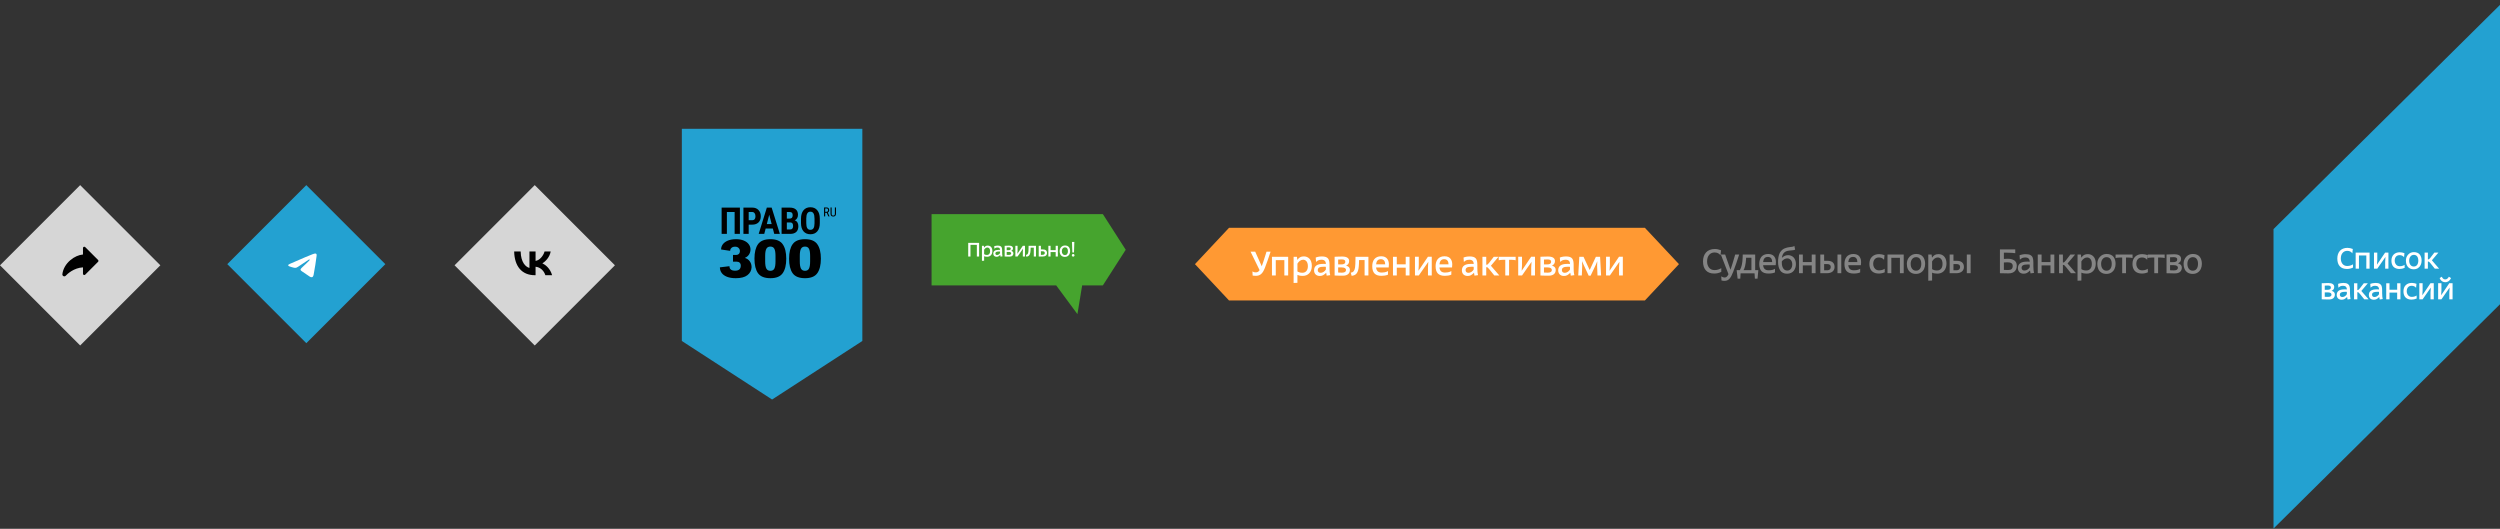 <svg width="2203" height="466" viewBox="0 0 2203 466" fill="none" xmlns="http://www.w3.org/2000/svg">
<rect x="0" y="0" width="2203" height="466" fill="#333333" stroke="none"/>
<rect x="70.652" y="163.124" width="99.919" height="99.919" transform="rotate(45 70.652 163.124)" fill="#D6D6D6"/>
<g clip-path="url(#clip0_735_715)">
<path d="M86.415 230.691L75.061 242.046C74.902 242.205 74.7 242.313 74.479 242.357C74.259 242.401 74.03 242.378 73.823 242.292C73.615 242.206 73.438 242.061 73.313 241.874C73.188 241.687 73.122 241.467 73.122 241.242V235.598C65.018 236.058 59.461 241.313 57.901 242.978C57.657 243.24 57.335 243.417 56.984 243.486C56.632 243.554 56.267 243.51 55.942 243.36C55.617 243.209 55.348 242.96 55.173 242.647C54.997 242.334 54.925 241.975 54.966 241.619C55.493 237.04 58.001 232.636 62.029 229.218C65.374 226.38 69.44 224.578 73.122 224.263V218.534C73.122 218.309 73.188 218.089 73.313 217.902C73.438 217.716 73.615 217.57 73.823 217.484C74.03 217.398 74.259 217.375 74.479 217.419C74.7 217.463 74.902 217.571 75.061 217.73L86.415 229.085C86.521 229.19 86.605 229.315 86.662 229.453C86.719 229.591 86.748 229.739 86.748 229.888C86.748 230.037 86.719 230.185 86.662 230.323C86.605 230.461 86.521 230.586 86.415 230.691Z" fill="black"/>
</g>
<rect x="269.921" y="163.124" width="98.486" height="98.486" transform="rotate(45 269.921 163.124)" fill="#23A1D1"/>
<path fill-rule="evenodd" clip-rule="evenodd" d="M255.688 232.403C262.418 229.455 266.905 227.511 269.15 226.572C275.561 223.891 276.893 223.425 277.761 223.41C277.952 223.407 278.379 223.454 278.656 223.68C278.889 223.87 278.954 224.128 278.984 224.308C279.015 224.489 279.053 224.901 279.023 225.222C278.676 228.893 277.172 237.8 276.408 241.911C276.084 243.65 275.447 244.233 274.83 244.29C273.489 244.414 272.472 243.4 271.173 242.544C269.141 241.205 267.994 240.371 266.022 239.064C263.743 237.554 265.22 236.724 266.519 235.367C266.859 235.012 272.765 229.61 272.879 229.12C272.894 229.059 272.907 228.83 272.772 228.71C272.637 228.589 272.438 228.63 272.294 228.663C272.09 228.71 268.845 230.867 262.557 235.135C261.636 235.771 260.801 236.081 260.054 236.064C259.23 236.046 257.644 235.596 256.465 235.211C255.02 234.738 253.871 234.488 253.971 233.686C254.023 233.268 254.595 232.84 255.688 232.403Z" fill="white"/>
<rect x="471.213" y="163.124" width="99.919" height="99.919" transform="rotate(45 471.213 163.124)" fill="#D6D6D6"/>
<path d="M471.292 242.51C459.872 242.51 453.358 234.668 453.087 221.619H458.807C458.995 231.197 463.213 235.254 466.553 236.09V221.619H471.94V229.879C475.239 229.524 478.704 225.76 479.873 221.619H485.26C484.362 226.722 480.604 230.486 477.931 232.033C480.604 233.288 484.884 236.571 486.513 242.51H480.583C479.309 238.537 476.136 235.463 471.94 235.045V242.51H471.292Z" fill="black"/>
<path d="M600.842 113.473V300.47L680.369 352.056L759.897 300.47V113.473L680.369 113.473L600.842 113.473Z" fill="#23A1D1"/>
<g clip-path="url(#clip1_735_715)">
<path d="M651.997 206.108H647.356V186.836H640.537V206.108H635.896V182.937H651.997V206.108ZM659.748 197.96V206.108H655.107V182.937H662.937C665.21 182.937 667.02 183.648 668.367 185.07C669.724 186.491 670.403 188.337 670.403 190.608C670.403 192.878 669.735 194.671 668.398 195.987C667.062 197.302 665.21 197.96 662.842 197.96H659.748ZM659.748 194.061H662.937C663.821 194.061 664.505 193.769 664.989 193.186C665.473 192.602 665.715 191.754 665.715 190.64C665.715 189.483 665.468 188.565 664.973 187.886C664.478 187.197 663.815 186.847 662.984 186.836H659.748V194.061ZM681.027 201.366H674.697L673.466 206.108H668.557L675.739 182.937H679.985L687.214 206.108H682.258L681.027 201.366ZM675.707 197.467H680.001L677.854 189.207L675.707 197.467ZM688.73 206.108V182.937H695.834C698.233 182.937 700.053 183.478 701.295 184.56C702.547 185.632 703.174 187.207 703.174 189.287C703.174 190.465 702.916 191.478 702.4 192.326C701.884 193.175 701.179 193.796 700.285 194.188C701.316 194.485 702.111 195.085 702.668 195.987C703.226 196.878 703.505 197.981 703.505 199.297C703.505 201.546 702.889 203.244 701.658 204.389C700.437 205.535 698.664 206.108 696.339 206.108H688.73ZM693.371 196.034V202.225H696.339C697.17 202.225 697.801 201.965 698.233 201.445C698.664 200.925 698.88 200.188 698.88 199.233C698.88 197.154 698.133 196.087 696.639 196.034H693.371ZM693.371 192.629H695.786C697.607 192.629 698.517 191.679 698.517 189.78C698.517 188.73 698.306 187.977 697.886 187.52C697.465 187.064 696.781 186.836 695.834 186.836H693.371V192.629ZM722.416 196.607C722.416 199.716 721.685 202.13 720.222 203.848C718.77 205.567 716.749 206.426 714.16 206.426C711.582 206.426 709.556 205.578 708.083 203.88C706.61 202.172 705.863 199.785 705.842 196.719V192.756C705.842 189.573 706.573 187.091 708.036 185.308C709.499 183.515 711.53 182.619 714.129 182.619C716.686 182.619 718.701 183.499 720.174 185.261C721.648 187.011 722.395 189.473 722.416 192.645V196.607ZM717.759 192.724C717.759 190.634 717.465 189.08 716.875 188.062C716.286 187.043 715.371 186.534 714.129 186.534C712.898 186.534 711.987 187.027 711.398 188.014C710.809 188.99 710.504 190.48 710.483 192.486V196.607C710.483 198.634 710.782 200.13 711.382 201.095C711.982 202.05 712.908 202.527 714.16 202.527C715.371 202.527 716.27 202.061 716.86 201.127C717.449 200.183 717.749 198.724 717.759 196.751V192.724Z" fill="black"/>
<path d="M648.597 210.764C651.215 210.764 653.482 211.167 655.398 211.971C657.346 212.776 658.815 213.871 659.805 215.255C660.826 216.607 661.337 218.12 661.337 219.794C661.337 221.469 660.89 222.982 659.996 224.334C659.102 225.654 657.953 226.587 656.548 227.135V227.328C658.368 227.907 659.773 228.921 660.763 230.37C661.784 231.787 662.295 233.509 662.295 235.537C662.167 238.37 660.938 240.688 658.607 242.491C656.308 244.262 652.908 245.147 648.405 245.147C645.308 245.147 642.706 244.728 640.598 243.891C638.491 243.054 636.927 241.912 635.905 240.463C634.883 239.014 634.372 237.388 634.372 235.586L642.802 234.571C642.802 237.211 644.462 238.531 647.783 238.531C651.104 238.531 652.764 237.05 652.764 234.088C652.764 232.962 652.445 232.109 651.806 231.529C651.199 230.917 650.401 230.611 649.411 230.611H645.915V224.672H648.645C649.635 224.672 650.433 224.382 651.04 223.803C651.678 223.191 651.998 222.322 651.998 221.195C651.998 220.133 651.614 219.231 650.848 218.491C650.114 217.75 649.092 217.38 647.783 217.38C646.41 217.38 645.34 217.734 644.574 218.442C643.808 219.151 643.424 220.02 643.424 221.05L635.426 219.843C635.426 218.169 635.937 216.64 636.958 215.255C638.012 213.871 639.529 212.776 641.509 211.971C643.52 211.167 645.883 210.764 648.597 210.764Z" fill="black"/>
<path d="M678.866 210.764C684.007 210.764 687.615 212.245 689.691 215.207C691.798 218.136 692.852 222.386 692.852 227.956C692.852 233.525 691.798 237.791 689.691 240.753C687.615 243.682 684.007 245.147 678.866 245.147C673.694 245.147 670.054 243.682 667.946 240.753C665.871 237.791 664.833 233.525 664.833 227.956C664.833 222.386 665.871 218.136 667.946 215.207C670.054 212.245 673.694 210.764 678.866 210.764ZM678.866 217.283C677.206 217.283 676.025 217.927 675.322 219.215C674.62 220.503 674.269 222.611 674.269 225.541V230.322C674.269 233.284 674.62 235.408 675.322 236.696C676.025 237.984 677.206 238.628 678.866 238.628C680.527 238.628 681.692 237.984 682.363 236.696C683.033 235.408 683.369 233.284 683.369 230.322V225.541C683.369 222.579 683.033 220.471 682.363 219.215C681.692 217.927 680.527 217.283 678.866 217.283Z" fill="black"/>
<path d="M709.374 210.764C714.515 210.764 718.123 212.245 720.199 215.207C722.306 218.136 723.36 222.386 723.36 227.956C723.36 233.525 722.306 237.791 720.199 240.753C718.123 243.682 714.515 245.147 709.374 245.147C704.202 245.147 700.562 243.682 698.454 240.753C696.379 237.791 695.341 233.525 695.341 227.956C695.341 222.386 696.379 218.136 698.454 215.207C700.562 212.245 704.202 210.764 709.374 210.764ZM709.374 217.283C707.714 217.283 706.533 217.927 705.83 219.215C705.128 220.503 704.776 222.611 704.776 225.541V230.322C704.776 233.284 705.128 235.408 705.83 236.696C706.533 237.984 707.714 238.628 709.374 238.628C711.035 238.628 712.2 237.984 712.871 236.696C713.541 235.408 713.877 233.284 713.877 230.322V225.541C713.877 222.579 713.541 220.471 712.871 219.215C712.2 217.927 711.035 217.283 709.374 217.283Z" fill="black"/>
<path d="M728.527 187.514H727.151V190.707H726.161V182.814H728.355C729.122 182.814 729.703 183.016 730.097 183.421C730.492 183.822 730.689 184.411 730.689 185.188C730.689 185.676 730.581 186.103 730.366 186.468C730.155 186.829 729.854 187.102 729.463 187.286L730.979 190.642V190.707H729.92L728.527 187.514ZM727.151 186.663H728.344C728.757 186.663 729.085 186.529 729.328 186.262C729.576 185.994 729.699 185.636 729.699 185.188C729.699 184.176 729.244 183.67 728.334 183.67H727.151V186.663ZM736.679 182.814V188.425C736.672 189.173 736.457 189.758 736.034 190.181C735.611 190.604 735.021 190.815 734.265 190.815C733.49 190.815 732.899 190.609 732.49 190.197C732.082 189.782 731.874 189.191 731.866 188.425V182.814H732.845V188.387C732.845 188.918 732.956 189.316 733.178 189.579C733.404 189.84 733.766 189.97 734.265 189.97C734.767 189.97 735.129 189.84 735.351 189.579C735.577 189.316 735.69 188.918 735.69 188.387V182.814H736.679Z" fill="black"/>
</g>
<path fill-rule="evenodd" clip-rule="evenodd" d="M971.86 188.702H820.896V220.083V251.464H930.7L949.43 276.827L953.601 251.464H971.86L991.988 220.083L971.86 188.702Z" fill="#46A42E"/>
<path d="M862.791 226.056H860.801V215.771H855.176V226.056H853.186V214.016H862.791V226.056ZM865.285 216.602H866.973L867.183 218.197C867.631 217.548 868.101 217.089 868.593 216.82C869.092 216.546 869.721 216.409 870.483 216.409C870.891 216.409 871.283 216.465 871.658 216.577C872.039 216.683 872.403 216.859 872.75 217.106C873.097 217.352 873.396 217.657 873.648 218.021C873.905 218.379 874.11 218.83 874.261 219.373C874.412 219.916 874.488 220.52 874.488 221.186C874.488 221.992 874.367 222.723 874.126 223.378C873.891 224.027 873.564 224.561 873.144 224.981C872.73 225.395 872.246 225.714 871.692 225.938C871.137 226.157 870.539 226.266 869.895 226.266C868.792 226.266 867.899 226.098 867.217 225.762V229.75L865.285 229.843V216.602ZM870.105 218.096C869.528 218.096 868.997 218.273 868.51 218.625C868.023 218.978 867.592 219.459 867.217 220.07V223.99C867.899 224.449 868.719 224.679 869.677 224.679C870.533 224.679 871.216 224.393 871.725 223.823C872.235 223.246 872.489 222.426 872.489 221.363C872.489 220.78 872.419 220.271 872.279 219.834C872.139 219.392 871.949 219.051 871.708 218.81C871.473 218.564 871.221 218.385 870.953 218.273C870.684 218.155 870.401 218.096 870.105 218.096ZM883.447 225.888L881.642 226.14C881.569 225.849 881.488 225.362 881.398 224.679C880.805 225.261 880.279 225.678 879.82 225.93C879.361 226.176 878.821 226.299 878.199 226.299C877.707 226.299 877.267 226.221 876.881 226.064C876.5 225.908 876.195 225.698 875.966 225.435C875.736 225.166 875.563 224.869 875.445 224.545C875.333 224.22 875.277 223.876 875.277 223.512C875.277 222.426 875.644 221.603 876.377 221.043C877.111 220.478 878.275 220.195 879.87 220.195C880.038 220.195 880.273 220.198 880.575 220.204C880.883 220.209 881.113 220.212 881.264 220.212C881.247 220 881.222 219.812 881.188 219.65C881.155 219.482 881.09 219.297 880.995 219.096C880.9 218.888 880.777 218.718 880.626 218.583C880.475 218.443 880.262 218.329 879.988 218.239C879.713 218.144 879.394 218.096 879.03 218.096C878.767 218.096 878.521 218.116 878.292 218.155C878.062 218.194 877.877 218.231 877.737 218.264C877.603 218.298 877.446 218.371 877.267 218.483C877.088 218.589 876.973 218.659 876.923 218.693C876.873 218.726 876.755 218.821 876.57 218.978C876.391 219.129 876.293 219.213 876.277 219.23L876.1 216.997C876.19 216.952 876.319 216.899 876.486 216.837C876.654 216.775 877.004 216.692 877.536 216.585C878.068 216.479 878.605 216.426 879.148 216.426C879.691 216.426 880.167 216.465 880.575 216.543C880.984 216.616 881.331 216.736 881.616 216.904C881.908 217.067 882.148 217.26 882.339 217.484C882.529 217.707 882.68 217.99 882.792 218.332C882.904 218.673 882.979 219.037 883.019 219.423C883.063 219.809 883.086 220.265 883.086 220.792V222.462C883.086 223.207 883.117 223.865 883.178 224.435C883.24 225.006 883.298 225.39 883.354 225.586L883.447 225.888ZM881.247 223.017L881.23 221.656C880.721 221.645 880.335 221.64 880.072 221.64C879.086 221.64 878.35 221.774 877.863 222.043C877.376 222.306 877.133 222.751 877.133 223.378C877.133 223.775 877.262 224.094 877.519 224.335C877.777 224.575 878.112 224.696 878.527 224.696C879.114 224.696 879.646 224.536 880.122 224.217C880.598 223.893 880.973 223.492 881.247 223.017ZM885.303 226.056V216.602C886.775 216.518 888.043 216.476 889.106 216.476C890.338 216.476 891.236 216.68 891.802 217.089C892.367 217.492 892.65 218.052 892.65 218.768C892.65 219.378 892.501 219.871 892.205 220.246C891.908 220.615 891.527 220.884 891.063 221.052C891.253 221.097 891.441 221.161 891.625 221.245C891.816 221.323 892.025 221.444 892.255 221.606C892.484 221.768 892.669 221.992 892.809 222.278C892.955 222.558 893.027 222.877 893.027 223.235C893.027 224.125 892.733 224.836 892.146 225.367C891.558 225.894 890.654 226.157 889.434 226.157C887.788 226.157 886.411 226.123 885.303 226.056ZM887.091 221.984V224.561C887.729 224.606 888.362 224.629 888.989 224.629C890.36 224.629 891.046 224.175 891.046 223.268C891.046 222.849 890.861 222.53 890.492 222.311C890.128 222.093 889.602 221.984 888.913 221.984H887.091ZM887.091 220.464H888.569C889.297 220.464 889.834 220.358 890.181 220.145C890.528 219.932 890.702 219.577 890.702 219.079C890.702 218.318 890.094 217.937 888.88 217.937C888.454 217.937 887.858 217.962 887.091 218.012V220.464ZM896.672 226.056H894.741V216.585H896.672V220.901L896.496 223.68L901.298 216.585H903.221V226.056H901.315V221.967L901.483 219.163L896.672 226.056ZM912.919 226.056H910.988V218.248H908.209C908.186 220.218 908.088 221.668 907.915 222.597C907.702 223.755 907.35 224.606 906.857 225.149C906.364 225.686 905.696 226.022 904.85 226.157L904.439 226.224L904.011 224.561C904.095 224.584 904.26 224.573 904.506 224.528C904.943 224.444 905.304 224.186 905.589 223.755C905.875 223.319 906.071 222.723 906.177 221.967C906.25 221.452 906.297 220.887 906.32 220.271C906.342 219.65 906.367 218.427 906.395 216.602H912.919V226.056ZM915.313 226.056V216.602H917.244V219.776H918.788C920.07 219.776 921.03 220.047 921.668 220.59C922.306 221.133 922.625 221.9 922.625 222.891C922.625 223.876 922.298 224.651 921.643 225.216C920.994 225.776 920.059 226.056 918.839 226.056H915.313ZM917.244 221.413V224.561H918.394C918.864 224.561 919.259 224.514 919.578 224.419C919.897 224.324 920.129 224.189 920.275 224.016C920.426 223.842 920.526 223.671 920.577 223.504C920.633 223.33 920.661 223.131 920.661 222.907C920.661 222.432 920.504 222.065 920.191 221.808C919.883 221.544 919.323 221.413 918.511 221.413H917.244ZM932.189 226.056H930.258V222.101H925.758V226.056H923.827V216.602H925.758V220.414H930.258V216.602H932.189V226.056ZM933.768 221.329C933.768 219.885 934.216 218.69 935.112 217.744C936.007 216.798 937.135 216.325 938.495 216.325C939.268 216.325 939.948 216.454 940.536 216.711C941.123 216.963 941.594 217.318 941.946 217.777C942.299 218.236 942.562 218.765 942.735 219.364C942.914 219.958 943.004 220.612 943.004 221.329C943.004 222.269 942.825 223.12 942.467 223.881C942.114 224.637 941.582 225.247 940.871 225.712C940.161 226.171 939.329 226.4 938.378 226.4C937.381 226.4 936.531 226.179 935.825 225.737C935.126 225.295 934.608 224.699 934.272 223.948C933.936 223.198 933.768 222.325 933.768 221.329ZM935.691 221.312C935.691 222.353 935.94 223.193 936.438 223.831C936.936 224.463 937.583 224.78 938.378 224.78C939.24 224.78 939.9 224.466 940.359 223.839C940.824 223.207 941.056 222.37 941.056 221.329C941.056 220.271 940.832 219.443 940.384 218.844C939.937 218.239 939.29 217.937 938.445 217.937C937.622 217.937 936.956 218.256 936.447 218.894C935.943 219.532 935.691 220.338 935.691 221.312ZM946.716 213.176L946.405 222.479H944.944L944.617 213.176H946.716ZM944.835 225.821C944.611 225.597 944.499 225.32 944.499 224.99C944.499 224.659 944.611 224.379 944.835 224.15C945.065 223.921 945.342 223.806 945.666 223.806C945.997 223.806 946.276 223.923 946.506 224.158C946.741 224.388 946.858 224.665 946.858 224.99C946.858 225.314 946.741 225.591 946.506 225.821C946.276 226.045 945.997 226.157 945.666 226.157C945.336 226.157 945.059 226.045 944.835 225.821Z" fill="white"/>
<path d="M1082.99 200.765H1449.49L1479.49 232.765L1449.49 264.765H1082.99L1052.99 232.765L1082.99 200.765Z" fill="#FF9933"/>
<path d="M1109.94 238.055C1108.89 239.765 1107.75 240.005 1106.37 240.005C1105.32 240.005 1104.24 239.585 1103.64 239.165L1103.82 242.795C1103.82 242.795 1104.72 243.065 1106.49 243.065C1110.27 243.065 1112.55 241.385 1114.59 236.135C1116.39 231.485 1117.53 228.215 1119.63 221.765H1116.06C1113.99 228.335 1112.67 232.625 1111.86 234.635L1106.07 221.765H1101.99L1109.94 238.055ZM1135.13 242.765V226.265H1120.85V242.765H1124.21V229.205H1131.77V242.765H1135.13ZM1139.93 226.265V249.365L1143.29 249.215V242.255C1144.04 242.615 1145.54 243.125 1147.97 243.125C1152.44 243.125 1155.98 240.065 1155.98 234.275C1155.98 228.275 1152.44 225.935 1148.99 225.935C1146.32 225.935 1144.79 226.805 1143.23 229.055L1142.87 226.265H1139.93ZM1148.33 228.875C1150.28 228.875 1152.5 230.315 1152.5 234.575C1152.5 238.385 1150.49 240.365 1147.58 240.365C1145.42 240.365 1144.01 239.645 1143.29 239.165V232.325C1144.52 230.315 1146.23 228.875 1148.33 228.875ZM1172.21 242.465C1172.21 242.465 1171.58 240.875 1171.58 236.495V233.585C1171.58 228.365 1170.41 225.965 1164.71 225.965C1161.5 225.965 1159.4 226.955 1159.4 226.955L1159.7 230.855C1160.81 229.925 1161.65 228.875 1164.5 228.875C1167.83 228.875 1168.28 231.005 1168.4 232.565C1167.59 232.565 1166.84 232.535 1165.97 232.535C1160.24 232.535 1157.96 234.665 1157.96 238.325C1157.96 240.785 1159.49 243.185 1163.06 243.185C1165.34 243.185 1166.72 242.255 1168.64 240.365C1168.73 241.025 1168.85 242.075 1169.06 242.915L1172.21 242.465ZM1168.37 237.455C1167.5 238.955 1165.82 240.395 1163.63 240.395C1162.19 240.395 1161.2 239.495 1161.2 238.085C1161.2 235.835 1163.03 235.055 1166.33 235.055C1167.02 235.055 1168.34 235.085 1168.34 235.085L1168.37 237.455ZM1176.06 242.765C1177.02 242.825 1179.66 242.945 1183.26 242.945C1187.73 242.945 1189.53 240.755 1189.53 237.845C1189.53 235.145 1187.13 234.275 1186.11 234.035C1187.55 233.525 1188.87 232.325 1188.87 230.045C1188.87 227.705 1187.19 226.055 1182.69 226.055C1179.9 226.055 1176.06 226.265 1176.06 226.265V242.765ZM1179.18 235.655H1182.36C1184.76 235.655 1186.08 236.435 1186.08 237.905C1186.08 239.585 1184.7 240.275 1182.48 240.275C1181.16 240.275 1180.02 240.215 1179.18 240.155V235.655ZM1179.18 233.015V228.725C1180.08 228.665 1181.34 228.605 1182.3 228.605C1184.52 228.605 1185.48 229.325 1185.48 230.585C1185.48 232.355 1184.22 233.015 1181.76 233.015H1179.18ZM1205.84 242.765V226.265H1194.47C1194.38 232.235 1194.35 233.735 1194.08 235.625C1193.72 238.295 1192.67 239.795 1191.17 240.095C1190.84 240.155 1190.42 240.185 1190.3 240.155L1191.05 243.065C1191.05 243.065 1191.38 243.005 1191.77 242.945C1194.59 242.495 1196.33 240.905 1197.11 236.735C1197.56 234.305 1197.62 229.145 1197.62 229.145H1202.48V242.765H1205.84ZM1223.08 238.805C1223.08 238.805 1221.46 240.185 1217.56 240.185C1214.5 240.185 1212.94 238.775 1212.61 235.715H1223.71C1223.74 235.505 1223.89 234.125 1223.89 232.985C1223.89 229.805 1222.54 225.815 1217.14 225.815C1211.65 225.815 1209.22 229.535 1209.22 234.575C1209.22 240.395 1211.83 243.065 1217.38 243.065C1219.27 243.065 1221.46 242.765 1223.08 242.045V238.805ZM1216.81 228.395C1219.54 228.395 1220.62 230.435 1220.62 232.925H1212.61C1212.91 230.015 1214.2 228.395 1216.81 228.395ZM1242.07 242.765V226.265H1238.71V232.925H1230.85V226.265H1227.49V242.765H1230.85V235.865H1238.71V242.765H1242.07ZM1250.23 242.765L1258.63 230.735L1258.33 235.625V242.765H1261.66V226.235H1258.3L1249.93 238.625L1250.23 233.765V226.235H1246.87V242.765H1250.23ZM1278.91 238.805C1278.91 238.805 1277.29 240.185 1273.39 240.185C1270.33 240.185 1268.77 238.775 1268.44 235.715H1279.54C1279.57 235.505 1279.72 234.125 1279.72 232.985C1279.72 229.805 1278.37 225.815 1272.97 225.815C1267.48 225.815 1265.05 229.535 1265.05 234.575C1265.05 240.395 1267.66 243.065 1273.21 243.065C1275.1 243.065 1277.29 242.765 1278.91 242.045V238.805ZM1272.64 228.395C1275.37 228.395 1276.45 230.435 1276.45 232.925H1268.44C1268.74 230.015 1270.03 228.395 1272.64 228.395ZM1302.47 242.465C1302.47 242.465 1301.84 240.875 1301.84 236.495V233.585C1301.84 228.365 1300.67 225.965 1294.97 225.965C1291.76 225.965 1289.66 226.955 1289.66 226.955L1289.96 230.855C1291.07 229.925 1291.91 228.875 1294.76 228.875C1298.09 228.875 1298.54 231.005 1298.66 232.565C1297.85 232.565 1297.1 232.535 1296.23 232.535C1290.5 232.535 1288.22 234.665 1288.22 238.325C1288.22 240.785 1289.75 243.185 1293.32 243.185C1295.6 243.185 1296.98 242.255 1298.9 240.365C1298.99 241.025 1299.11 242.075 1299.32 242.915L1302.47 242.465ZM1298.63 237.455C1297.76 238.955 1296.08 240.395 1293.89 240.395C1292.45 240.395 1291.46 239.495 1291.46 238.085C1291.46 235.835 1293.29 235.055 1296.59 235.055C1297.28 235.055 1298.6 235.085 1298.6 235.085L1298.63 237.455ZM1316.79 242.765H1321.23L1313.79 234.185L1320.48 226.265H1316.31L1312.26 231.545C1311.36 232.685 1310.7 233.255 1310.25 233.255H1309.68V226.265H1306.32V242.765H1309.68V235.445H1310.34C1310.76 235.445 1311.66 236.405 1312.5 237.425L1316.79 242.765ZM1332.27 228.965C1333.26 228.965 1335.21 229.175 1335.6 229.355V226.265H1320.66V229.355C1320.9 229.235 1322.88 228.965 1323.99 228.965H1326.45V242.765H1329.81V228.965H1332.27ZM1341.2 242.765L1349.6 230.735L1349.3 235.625V242.765H1352.63V226.235H1349.27L1340.9 238.625L1341.2 233.765V226.235H1337.84V242.765H1341.2ZM1357.43 242.765C1358.39 242.825 1361.03 242.945 1364.63 242.945C1369.1 242.945 1370.9 240.755 1370.9 237.845C1370.9 235.145 1368.5 234.275 1367.48 234.035C1368.92 233.525 1370.24 232.325 1370.24 230.045C1370.24 227.705 1368.56 226.055 1364.06 226.055C1361.27 226.055 1357.43 226.265 1357.43 226.265V242.765ZM1360.55 235.655H1363.73C1366.13 235.655 1367.45 236.435 1367.45 237.905C1367.45 239.585 1366.07 240.275 1363.85 240.275C1362.53 240.275 1361.39 240.215 1360.55 240.155V235.655ZM1360.55 233.015V228.725C1361.45 228.665 1362.71 228.605 1363.67 228.605C1365.89 228.605 1366.85 229.325 1366.85 230.585C1366.85 232.355 1365.59 233.015 1363.13 233.015H1360.55ZM1387.33 242.465C1387.33 242.465 1386.7 240.875 1386.7 236.495V233.585C1386.7 228.365 1385.53 225.965 1379.83 225.965C1376.62 225.965 1374.52 226.955 1374.52 226.955L1374.82 230.855C1375.93 229.925 1376.77 228.875 1379.62 228.875C1382.95 228.875 1383.4 231.005 1383.52 232.565C1382.71 232.565 1381.96 232.535 1381.09 232.535C1375.36 232.535 1373.08 234.665 1373.08 238.325C1373.08 240.785 1374.61 243.185 1378.18 243.185C1380.46 243.185 1381.84 242.255 1383.76 240.365C1383.85 241.025 1383.97 242.075 1384.18 242.915L1387.33 242.465ZM1383.49 237.455C1382.62 238.955 1380.94 240.395 1378.75 240.395C1377.31 240.395 1376.32 239.495 1376.32 238.085C1376.32 235.835 1378.15 235.055 1381.45 235.055C1382.14 235.055 1383.46 235.085 1383.46 235.085L1383.49 237.455ZM1401.65 242.945L1406.15 233.465L1407.47 230.315H1407.53L1407.38 234.245L1407.71 242.765H1410.89L1409.99 226.265H1406.3L1400.93 237.725H1400.72L1395.38 226.265H1391.69L1390.73 242.765H1393.91L1394.24 234.245L1394.09 230.255H1394.15L1395.44 233.255L1399.97 242.945H1401.65ZM1418.61 242.765L1427.01 230.735L1426.71 235.625V242.765H1430.04V226.235H1426.68L1418.31 238.625L1418.61 233.765V226.235H1415.25V242.765H1418.61Z" fill="white"/>
<path opacity="0.4" d="M1516.8 236.238V239.593C1514.79 240.569 1512.73 241.057 1510.62 241.057C1507.37 241.057 1504.9 240.125 1503.21 238.26C1501.53 236.385 1500.69 233.748 1500.69 230.349C1500.69 228.728 1500.91 227.249 1501.36 225.911C1501.82 224.573 1502.48 223.421 1503.34 222.454C1504.2 221.487 1505.29 220.74 1506.61 220.213C1507.93 219.676 1509.42 219.407 1511.08 219.407C1512.81 219.407 1514.65 219.788 1516.58 220.55L1516.08 225.076C1515.55 224.217 1514.83 223.567 1513.95 223.128C1513.06 222.688 1512.05 222.469 1510.91 222.469C1508.92 222.469 1507.32 223.172 1506.11 224.578C1504.9 225.974 1504.29 227.918 1504.29 230.408C1504.29 231.433 1504.43 232.4 1504.7 233.308C1504.99 234.207 1505.39 235.013 1505.92 235.725C1506.45 236.429 1507.13 236.985 1507.97 237.395C1508.82 237.806 1509.77 238.011 1510.83 238.011C1511.5 238.011 1512.16 237.952 1512.82 237.835C1513.48 237.708 1514.04 237.557 1514.49 237.381C1514.95 237.205 1515.36 237.034 1515.72 236.868C1516.09 236.692 1516.36 236.546 1516.54 236.429L1516.8 236.238ZM1523.13 241.599L1516.41 224.27H1520.19L1524.89 237.674C1525.11 237.039 1525.32 236.443 1525.51 235.887C1525.7 235.33 1525.9 234.729 1526.11 234.085C1526.32 233.431 1526.49 232.898 1526.62 232.488C1526.76 232.078 1526.94 231.468 1527.17 230.657C1527.42 229.837 1527.59 229.241 1527.7 228.87C1527.82 228.489 1528.04 227.752 1528.36 226.658C1528.68 225.555 1528.92 224.759 1529.06 224.27H1532.58C1530.7 230.159 1528.93 235.247 1527.29 239.534C1526.75 240.97 1526.22 242.156 1525.72 243.094C1525.23 244.041 1524.67 244.856 1524.07 245.54C1523.47 246.224 1522.81 246.717 1522.09 247.019C1521.38 247.332 1520.56 247.488 1519.65 247.488C1518.67 247.488 1517.78 247.376 1516.98 247.151L1516.76 243.518C1517.08 243.772 1517.53 244.007 1518.11 244.222C1518.68 244.436 1519.25 244.544 1519.79 244.544C1520.51 244.544 1521.12 244.305 1521.64 243.826C1522.16 243.357 1522.65 242.615 1523.13 241.599ZM1548.75 245.54H1546.41L1546.1 240.882H1533.81L1533.53 245.54H1531.19L1530.35 238.069H1533.15C1534.64 235.608 1535.45 231.966 1535.6 227.141C1535.61 226.868 1535.63 226.38 1535.66 225.677C1535.69 224.964 1535.7 224.495 1535.7 224.27H1546.67V238.069H1549.44L1548.75 245.54ZM1543.35 238.069V227.112H1538.69C1538.67 227.483 1538.64 227.972 1538.6 228.577C1538.57 229.173 1538.48 230.13 1538.32 231.448C1538.17 232.766 1537.98 233.772 1537.77 234.466C1537.73 234.602 1537.66 234.837 1537.56 235.169C1537.46 235.501 1537.39 235.73 1537.34 235.857C1537.3 235.984 1537.24 236.18 1537.15 236.443C1537.06 236.697 1536.99 236.897 1536.92 237.044C1536.86 237.19 1536.78 237.356 1536.67 237.542C1536.57 237.727 1536.47 237.903 1536.36 238.069H1543.35ZM1564.12 236.809V240.047C1562.6 240.721 1560.7 241.057 1558.42 241.057C1555.64 241.057 1553.58 240.369 1552.26 238.992C1550.93 237.615 1550.26 235.476 1550.26 232.576C1550.26 231.297 1550.42 230.13 1550.73 229.075C1551.05 228.02 1551.53 227.098 1552.15 226.307C1552.79 225.516 1553.62 224.905 1554.64 224.475C1555.67 224.036 1556.85 223.816 1558.19 223.816C1559.22 223.816 1560.15 223.968 1560.96 224.27C1561.77 224.563 1562.42 224.944 1562.9 225.413C1563.39 225.882 1563.79 226.443 1564.11 227.098C1564.43 227.742 1564.65 228.382 1564.77 229.016C1564.88 229.641 1564.94 230.296 1564.94 230.979C1564.94 231.917 1564.88 232.83 1564.75 233.719H1553.65C1553.81 235.252 1554.3 236.38 1555.1 237.102C1555.9 237.825 1557.07 238.186 1558.6 238.186C1559.32 238.186 1560 238.142 1560.65 238.055C1561.3 237.957 1561.83 237.84 1562.23 237.703C1562.64 237.566 1562.99 237.43 1563.29 237.293C1563.59 237.156 1563.8 237.044 1563.93 236.956L1564.12 236.809ZM1557.85 226.394C1555.35 226.394 1553.95 227.903 1553.65 230.921H1561.66C1561.66 229.583 1561.35 228.494 1560.72 227.654C1560.1 226.814 1559.14 226.394 1557.85 226.394ZM1574.89 227.683C1574.03 227.683 1573.17 227.932 1572.31 228.431C1571.45 228.919 1570.73 229.529 1570.16 230.262C1570.16 230.369 1570.15 230.589 1570.14 230.921C1570.13 231.243 1570.13 231.433 1570.13 231.492C1570.13 233.582 1570.56 235.262 1571.42 236.531C1572.28 237.791 1573.46 238.421 1574.96 238.421C1576.29 238.421 1577.35 237.908 1578.14 236.883C1578.94 235.857 1579.34 234.529 1579.34 232.898C1579.34 231.355 1578.91 230.1 1578.05 229.134C1577.2 228.167 1576.15 227.683 1574.89 227.683ZM1581.2 216.668L1581.86 220.008C1581.66 220.096 1581.43 220.174 1581.17 220.242C1580.92 220.31 1580.69 220.369 1580.5 220.418C1580.31 220.457 1580.03 220.496 1579.66 220.535C1579.3 220.574 1579.04 220.603 1578.87 220.623C1578.72 220.642 1578.39 220.672 1577.91 220.711C1577.42 220.75 1577.1 220.774 1576.94 220.784C1574.85 220.97 1573.27 221.575 1572.19 222.6C1571.12 223.626 1570.46 225.159 1570.22 227.2C1571.84 225.628 1573.65 224.842 1575.65 224.842C1576.61 224.842 1577.5 225.013 1578.33 225.354C1579.17 225.696 1579.9 226.189 1580.53 226.834C1581.15 227.478 1581.65 228.304 1582.01 229.309C1582.37 230.306 1582.55 231.424 1582.55 232.664C1582.55 233.816 1582.39 234.9 1582.07 235.916C1581.74 236.922 1581.27 237.825 1580.65 238.626C1580.02 239.417 1579.2 240.042 1578.2 240.501C1577.19 240.96 1576.05 241.189 1574.77 241.189C1573.39 241.189 1572.19 240.94 1571.17 240.442C1570.14 239.934 1569.32 239.217 1568.69 238.289C1568.07 237.351 1567.6 236.258 1567.29 235.008C1566.98 233.758 1566.83 232.347 1566.83 230.774C1566.83 229.349 1566.93 228.05 1567.12 226.878C1567.32 225.696 1567.58 224.681 1567.92 223.831C1568.25 222.981 1568.67 222.224 1569.19 221.56C1569.71 220.896 1570.24 220.349 1570.8 219.92C1571.37 219.49 1572.02 219.124 1572.75 218.821C1573.48 218.509 1574.2 218.274 1574.89 218.118C1575.58 217.952 1576.35 217.82 1577.2 217.723C1577.3 217.713 1577.51 217.688 1577.83 217.649C1578.16 217.61 1578.37 217.586 1578.46 217.576C1578.56 217.566 1578.74 217.542 1578.99 217.503C1579.25 217.464 1579.43 217.434 1579.53 217.415C1579.64 217.386 1579.79 217.347 1579.99 217.298C1580.19 217.239 1580.35 217.185 1580.45 217.137C1580.57 217.078 1580.7 217.01 1580.84 216.932C1580.97 216.853 1581.09 216.766 1581.2 216.668ZM1599.87 240.765H1596.5V233.865H1588.64V240.765H1585.28V224.27H1588.64V230.921H1596.5V224.27H1599.87V240.765ZM1604.06 240.765V224.27H1607.43V229.807H1610.18C1612.38 229.807 1614 230.281 1615.04 231.228C1616.1 232.166 1616.62 233.504 1616.62 235.242C1616.62 236.951 1616.02 238.299 1614.81 239.285C1613.61 240.271 1611.93 240.765 1609.78 240.765H1604.06ZM1607.43 232.693V238.186H1609.78C1610.46 238.186 1611.03 238.103 1611.51 237.937C1611.99 237.762 1612.35 237.527 1612.6 237.234C1612.84 236.932 1613.01 236.624 1613.11 236.311C1613.22 235.989 1613.27 235.642 1613.27 235.271C1613.27 233.553 1612.18 232.693 1610 232.693H1607.43ZM1619.19 240.765V224.27H1622.54V240.765H1619.19ZM1639.18 236.809V240.047C1637.66 240.721 1635.76 241.057 1633.49 241.057C1630.7 241.057 1628.65 240.369 1627.32 238.992C1625.99 237.615 1625.33 235.476 1625.33 232.576C1625.33 231.297 1625.48 230.13 1625.8 229.075C1626.12 228.02 1626.59 227.098 1627.22 226.307C1627.85 225.516 1628.68 224.905 1629.71 224.475C1630.73 224.036 1631.91 223.816 1633.25 223.816C1634.29 223.816 1635.21 223.968 1636.02 224.27C1636.83 224.563 1637.48 224.944 1637.97 225.413C1638.46 225.882 1638.86 226.443 1639.17 227.098C1639.49 227.742 1639.71 228.382 1639.83 229.016C1639.95 229.641 1640 230.296 1640 230.979C1640 231.917 1639.94 232.83 1639.81 233.719H1628.71C1628.88 235.252 1629.36 236.38 1630.16 237.102C1630.96 237.825 1632.13 238.186 1633.66 238.186C1634.38 238.186 1635.07 238.142 1635.71 238.055C1636.37 237.957 1636.89 237.84 1637.29 237.703C1637.7 237.566 1638.06 237.43 1638.35 237.293C1638.65 237.156 1638.87 237.044 1638.99 236.956L1639.18 236.809ZM1632.91 226.394C1630.41 226.394 1629.01 227.903 1628.71 230.921H1636.72C1636.72 229.583 1636.41 228.494 1635.79 227.654C1635.16 226.814 1634.2 226.394 1632.91 226.394ZM1660.78 236.78L1660.87 239.93C1659.17 240.682 1657.43 241.057 1655.67 241.057C1654.71 241.057 1653.82 240.96 1653 240.765C1652.18 240.569 1651.41 240.257 1650.7 239.827C1650 239.397 1649.4 238.86 1648.9 238.216C1648.4 237.561 1648.01 236.756 1647.73 235.799C1647.44 234.842 1647.3 233.767 1647.3 232.576C1647.3 229.851 1648.08 227.732 1649.65 226.219C1651.21 224.695 1653.3 223.933 1655.91 223.933C1656.7 223.933 1657.52 224.021 1658.38 224.197C1659.24 224.363 1659.99 224.578 1660.65 224.842L1660.24 228.973C1659.1 227.576 1657.59 226.878 1655.71 226.878C1654.12 226.878 1652.88 227.391 1651.99 228.416C1651.1 229.441 1650.66 230.848 1650.66 232.635C1650.66 233.162 1650.72 233.689 1650.85 234.217C1650.97 234.734 1651.18 235.237 1651.46 235.725C1651.74 236.214 1652.08 236.643 1652.47 237.015C1652.87 237.386 1653.36 237.683 1653.94 237.908C1654.52 238.133 1655.16 238.245 1655.86 238.245C1656.45 238.245 1657.03 238.196 1657.58 238.099C1658.14 237.991 1658.6 237.869 1658.96 237.732C1659.33 237.586 1659.66 237.444 1659.94 237.307C1660.24 237.161 1660.45 237.034 1660.57 236.927L1660.78 236.78ZM1677.55 240.765H1674.2V227.2H1666.64V240.765H1663.27V224.27H1677.55V240.765ZM1680.32 232.517C1680.32 229.998 1681.1 227.913 1682.67 226.263C1684.23 224.612 1686.2 223.787 1688.57 223.787C1689.92 223.787 1691.1 224.012 1692.13 224.461C1693.15 224.9 1693.97 225.52 1694.59 226.321C1695.2 227.122 1695.66 228.045 1695.97 229.09C1696.28 230.125 1696.43 231.267 1696.43 232.517C1696.43 234.158 1696.12 235.642 1695.5 236.971C1694.88 238.289 1693.95 239.353 1692.71 240.164C1691.47 240.965 1690.02 241.365 1688.36 241.365C1686.63 241.365 1685.14 240.979 1683.91 240.208C1682.69 239.436 1681.79 238.396 1681.2 237.088C1680.61 235.779 1680.32 234.256 1680.32 232.517ZM1683.68 232.488C1683.68 234.305 1684.11 235.769 1684.98 236.883C1685.85 237.986 1686.98 238.538 1688.36 238.538C1689.87 238.538 1691.02 237.991 1691.82 236.897C1692.63 235.794 1693.04 234.334 1693.04 232.517C1693.04 230.672 1692.65 229.226 1691.86 228.182C1691.08 227.127 1689.96 226.599 1688.48 226.599C1687.05 226.599 1685.88 227.156 1684.99 228.269C1684.12 229.383 1683.68 230.789 1683.68 232.488ZM1699.19 224.27H1702.13L1702.5 227.054C1703.28 225.921 1704.1 225.12 1704.96 224.651C1705.83 224.173 1706.93 223.933 1708.26 223.933C1708.97 223.933 1709.65 224.031 1710.31 224.226C1710.97 224.412 1711.61 224.72 1712.21 225.149C1712.82 225.579 1713.34 226.111 1713.78 226.746C1714.23 227.371 1714.59 228.157 1714.85 229.104C1715.11 230.052 1715.24 231.106 1715.24 232.268C1715.24 233.675 1715.03 234.949 1714.61 236.092C1714.2 237.224 1713.63 238.157 1712.9 238.89C1712.18 239.612 1711.33 240.169 1710.37 240.559C1709.4 240.94 1708.35 241.131 1707.23 241.131C1705.31 241.131 1703.75 240.838 1702.56 240.252V247.21L1699.19 247.371V224.27ZM1707.6 226.878C1706.59 226.878 1705.66 227.185 1704.81 227.801C1703.97 228.416 1703.21 229.256 1702.56 230.32V237.161C1703.75 237.962 1705.18 238.362 1706.85 238.362C1708.35 238.362 1709.54 237.864 1710.43 236.868C1711.31 235.862 1711.76 234.432 1711.76 232.576C1711.76 231.56 1711.64 230.672 1711.39 229.91C1711.15 229.139 1710.82 228.543 1710.4 228.123C1709.99 227.693 1709.55 227.381 1709.08 227.185C1708.61 226.98 1708.12 226.878 1707.6 226.878ZM1718.03 240.765V224.27H1721.4V229.807H1724.15C1726.35 229.807 1727.97 230.281 1729.02 231.228C1730.07 232.166 1730.6 233.504 1730.6 235.242C1730.6 236.951 1729.99 238.299 1728.78 239.285C1727.58 240.271 1725.9 240.765 1723.76 240.765H1718.03ZM1721.4 232.693V238.186H1723.76C1724.43 238.186 1725.01 238.103 1725.48 237.937C1725.96 237.762 1726.32 237.527 1726.57 237.234C1726.81 236.932 1726.98 236.624 1727.08 236.311C1727.19 235.989 1727.24 235.642 1727.24 235.271C1727.24 233.553 1726.15 232.693 1723.98 232.693H1721.4ZM1733.16 240.765V224.27H1736.52V240.765H1733.16Z" fill="white"/>
<path opacity="0.4" d="M1765.82 222.674V228.167C1766.96 228.069 1768.1 228.02 1769.24 228.02C1770.43 228.02 1771.49 228.138 1772.42 228.372C1773.37 228.597 1774.21 228.948 1774.93 229.427C1775.65 229.905 1776.21 230.545 1776.6 231.346C1776.99 232.146 1777.18 233.084 1777.18 234.158C1777.18 235.047 1777.06 235.877 1776.8 236.648C1776.56 237.41 1776.16 238.123 1775.62 238.787C1775.07 239.441 1774.3 239.959 1773.3 240.34C1772.31 240.721 1771.13 240.911 1769.77 240.911C1768.92 240.911 1766.45 240.862 1762.34 240.765V219.759H1775.84V223.128C1775.61 223.02 1774.66 222.918 1772.99 222.82C1771.32 222.723 1769.98 222.674 1768.97 222.674H1765.82ZM1765.82 231.287V237.849C1768.22 237.908 1769.52 237.937 1769.71 237.937C1772.32 237.937 1773.62 236.751 1773.62 234.378C1773.62 232.22 1772.09 231.141 1769.02 231.141C1767.78 231.141 1766.71 231.189 1765.82 231.287ZM1792.43 240.472L1789.28 240.911C1789.16 240.403 1789.02 239.554 1788.86 238.362C1787.82 239.378 1786.91 240.105 1786.11 240.545C1785.3 240.974 1784.36 241.189 1783.28 241.189C1782.42 241.189 1781.65 241.053 1780.98 240.779C1780.31 240.506 1779.78 240.14 1779.38 239.681C1778.98 239.212 1778.68 238.694 1778.47 238.128C1778.28 237.561 1778.18 236.961 1778.18 236.326C1778.18 234.432 1778.82 232.996 1780.1 232.019C1781.38 231.033 1783.41 230.54 1786.19 230.54C1786.49 230.54 1786.9 230.545 1787.42 230.555C1787.96 230.564 1788.36 230.569 1788.63 230.569C1788.6 230.198 1788.55 229.871 1788.49 229.588C1788.43 229.295 1788.32 228.973 1788.16 228.621C1787.99 228.26 1787.78 227.962 1787.51 227.727C1787.25 227.483 1786.88 227.283 1786.4 227.127C1785.92 226.961 1785.36 226.878 1784.73 226.878C1784.27 226.878 1783.84 226.912 1783.44 226.98C1783.04 227.049 1782.72 227.112 1782.47 227.171C1782.24 227.229 1781.97 227.356 1781.65 227.552C1781.34 227.737 1781.14 227.859 1781.05 227.918C1780.96 227.976 1780.76 228.142 1780.44 228.416C1780.12 228.68 1779.95 228.826 1779.92 228.855L1779.62 224.959C1779.77 224.881 1780 224.788 1780.29 224.681C1780.58 224.573 1781.19 224.427 1782.12 224.241C1783.05 224.056 1783.99 223.963 1784.93 223.963C1785.88 223.963 1786.71 224.031 1787.42 224.168C1788.14 224.295 1788.74 224.505 1789.24 224.798C1789.75 225.081 1790.17 225.418 1790.5 225.808C1790.83 226.199 1791.1 226.692 1791.29 227.288C1791.49 227.884 1791.62 228.518 1791.69 229.192C1791.76 229.866 1791.8 230.662 1791.8 231.58V234.495C1791.8 235.794 1791.86 236.941 1791.97 237.937C1792.07 238.933 1792.17 239.602 1792.27 239.944L1792.43 240.472ZM1788.6 235.462L1788.57 233.089C1787.68 233.069 1787 233.059 1786.55 233.059C1784.83 233.059 1783.54 233.294 1782.69 233.763C1781.84 234.222 1781.42 234.998 1781.42 236.092C1781.42 236.785 1781.64 237.342 1782.09 237.762C1782.54 238.182 1783.13 238.391 1783.85 238.391C1784.88 238.391 1785.8 238.113 1786.63 237.557C1787.46 236.99 1788.12 236.292 1788.6 235.462ZM1810.26 240.765H1806.89V233.865H1799.04V240.765H1795.67V224.27H1799.04V230.921H1806.89V224.27H1810.26V240.765ZM1824.93 240.765L1820.63 235.418C1819.56 234.099 1818.84 233.44 1818.48 233.44H1817.82V240.765H1814.45V224.27H1817.82V231.258H1818.39C1818.83 231.258 1819.5 230.686 1820.4 229.544L1824.44 224.27H1828.62L1821.92 232.181L1829.36 240.765H1824.93ZM1830.74 224.27H1833.69L1834.05 227.054C1834.83 225.921 1835.66 225.12 1836.51 224.651C1837.38 224.173 1838.48 223.933 1839.81 223.933C1840.52 223.933 1841.21 224.031 1841.86 224.226C1842.53 224.412 1843.16 224.72 1843.77 225.149C1844.37 225.579 1844.89 226.111 1845.33 226.746C1845.78 227.371 1846.14 228.157 1846.4 229.104C1846.67 230.052 1846.8 231.106 1846.8 232.268C1846.8 233.675 1846.59 234.949 1846.17 236.092C1845.76 237.224 1845.19 238.157 1844.45 238.89C1843.73 239.612 1842.89 240.169 1841.92 240.559C1840.95 240.94 1839.91 241.131 1838.78 241.131C1836.86 241.131 1835.3 240.838 1834.11 240.252V247.21L1830.74 247.371V224.27ZM1839.15 226.878C1838.15 226.878 1837.22 227.185 1836.37 227.801C1835.52 228.416 1834.77 229.256 1834.11 230.32V237.161C1835.3 237.962 1836.73 238.362 1838.4 238.362C1839.9 238.362 1841.09 237.864 1841.98 236.868C1842.87 235.862 1843.31 234.432 1843.31 232.576C1843.31 231.56 1843.19 230.672 1842.95 229.91C1842.7 229.139 1842.37 228.543 1841.95 228.123C1841.54 227.693 1841.1 227.381 1840.63 227.185C1840.16 226.98 1839.67 226.878 1839.15 226.878ZM1848.15 232.517C1848.15 229.998 1848.93 227.913 1850.49 226.263C1852.05 224.612 1854.02 223.787 1856.39 223.787C1857.74 223.787 1858.93 224.012 1859.95 224.461C1860.98 224.9 1861.8 225.52 1862.41 226.321C1863.03 227.122 1863.49 228.045 1863.79 229.09C1864.1 230.125 1864.26 231.267 1864.26 232.517C1864.26 234.158 1863.95 235.642 1863.32 236.971C1862.71 238.289 1861.78 239.353 1860.54 240.164C1859.3 240.965 1857.85 241.365 1856.19 241.365C1854.45 241.365 1852.97 240.979 1851.74 240.208C1850.51 239.436 1849.61 238.396 1849.03 237.088C1848.44 235.779 1848.15 234.256 1848.15 232.517ZM1851.5 232.488C1851.5 234.305 1851.94 235.769 1852.8 236.883C1853.67 237.986 1854.8 238.538 1856.19 238.538C1857.69 238.538 1858.84 237.991 1859.65 236.897C1860.46 235.794 1860.86 234.334 1860.86 232.517C1860.86 230.672 1860.47 229.226 1859.69 228.182C1858.91 227.127 1857.78 226.599 1856.31 226.599C1854.87 226.599 1853.71 227.156 1852.82 228.269C1851.94 229.383 1851.5 230.789 1851.5 232.488ZM1875.88 226.966H1873.42V240.765H1870.06V226.966H1867.6C1867.08 226.966 1866.43 227.015 1865.64 227.112C1864.85 227.21 1864.39 227.293 1864.26 227.361V224.27H1879.2V227.361C1879.01 227.273 1878.53 227.185 1877.77 227.098C1877.01 227.01 1876.38 226.966 1875.88 226.966ZM1892.62 236.78L1892.71 239.93C1891.01 240.682 1889.28 241.057 1887.51 241.057C1886.55 241.057 1885.66 240.96 1884.84 240.765C1884.02 240.569 1883.26 240.257 1882.54 239.827C1881.84 239.397 1881.24 238.86 1880.74 238.216C1880.24 237.561 1879.85 236.756 1879.57 235.799C1879.29 234.842 1879.14 233.767 1879.14 232.576C1879.14 229.851 1879.93 227.732 1881.49 226.219C1883.05 224.695 1885.14 223.933 1887.76 223.933C1888.54 223.933 1889.36 224.021 1890.22 224.197C1891.08 224.363 1891.84 224.578 1892.49 224.842L1892.08 228.973C1890.95 227.576 1889.44 226.878 1887.55 226.878C1885.96 226.878 1884.72 227.391 1883.83 228.416C1882.94 229.441 1882.5 230.848 1882.5 232.635C1882.5 233.162 1882.56 233.689 1882.69 234.217C1882.82 234.734 1883.02 235.237 1883.31 235.725C1883.59 236.214 1883.93 236.643 1884.32 237.015C1884.72 237.386 1885.2 237.683 1885.78 237.908C1886.37 238.133 1887.01 238.245 1887.7 238.245C1888.3 238.245 1888.87 238.196 1889.43 238.099C1889.98 237.991 1890.44 237.869 1890.81 237.732C1891.18 237.586 1891.5 237.444 1891.79 237.307C1892.08 237.161 1892.29 237.034 1892.42 236.927L1892.62 236.78ZM1904.18 226.966H1901.72V240.765H1898.36V226.966H1895.9C1895.39 226.966 1894.73 227.015 1893.94 227.112C1893.15 227.21 1892.69 227.293 1892.56 227.361V224.27H1907.51V227.361C1907.31 227.273 1906.83 227.185 1906.07 227.098C1905.32 227.01 1904.69 226.966 1904.18 226.966ZM1909.15 240.765V224.27C1911.72 224.124 1913.93 224.051 1915.78 224.051C1917.93 224.051 1919.5 224.407 1920.49 225.12C1921.47 225.823 1921.96 226.8 1921.96 228.05C1921.96 229.114 1921.71 229.974 1921.19 230.628C1920.67 231.272 1920.01 231.741 1919.2 232.034C1919.53 232.112 1919.86 232.224 1920.18 232.371C1920.51 232.508 1920.88 232.718 1921.28 233.001C1921.68 233.284 1922 233.675 1922.24 234.173C1922.5 234.661 1922.62 235.218 1922.62 235.843C1922.62 237.395 1922.11 238.636 1921.09 239.563C1920.06 240.481 1918.48 240.94 1916.35 240.94C1913.48 240.94 1911.08 240.882 1909.15 240.765ZM1912.27 233.66V238.157C1913.38 238.235 1914.48 238.274 1915.58 238.274C1917.97 238.274 1919.17 237.483 1919.17 235.901C1919.17 235.169 1918.84 234.612 1918.2 234.231C1917.57 233.85 1916.65 233.66 1915.45 233.66H1912.27ZM1912.27 231.009H1914.85C1916.12 231.009 1917.05 230.823 1917.66 230.452C1918.26 230.081 1918.57 229.461 1918.57 228.592C1918.57 227.264 1917.51 226.599 1915.39 226.599C1914.65 226.599 1913.61 226.643 1912.27 226.731V231.009ZM1924.18 232.517C1924.18 229.998 1924.96 227.913 1926.52 226.263C1928.08 224.612 1930.05 223.787 1932.42 223.787C1933.77 223.787 1934.96 224.012 1935.98 224.461C1937.01 224.9 1937.83 225.52 1938.45 226.321C1939.06 227.122 1939.52 228.045 1939.82 229.09C1940.13 230.125 1940.29 231.267 1940.29 232.517C1940.29 234.158 1939.98 235.642 1939.35 236.971C1938.74 238.289 1937.81 239.353 1936.57 240.164C1935.33 240.965 1933.88 241.365 1932.22 241.365C1930.48 241.365 1929 240.979 1927.77 240.208C1926.55 239.436 1925.64 238.396 1925.06 237.088C1924.47 235.779 1924.18 234.256 1924.18 232.517ZM1927.53 232.488C1927.53 234.305 1927.97 235.769 1928.84 236.883C1929.71 237.986 1930.83 238.538 1932.22 238.538C1933.72 238.538 1934.88 237.991 1935.68 236.897C1936.49 235.794 1936.89 234.334 1936.89 232.517C1936.89 230.672 1936.5 229.226 1935.72 228.182C1934.94 227.127 1933.81 226.599 1932.34 226.599C1930.9 226.599 1929.74 227.156 1928.85 228.269C1927.97 229.383 1927.53 230.789 1927.53 232.488Z" fill="white"/>
<g clip-path="url(#clip2_735_715)">
<path fill-rule="evenodd" clip-rule="evenodd" d="M2064.79 404.973L2203 268.104L2203 4.289L2003.43 201.87L2003.43 465.746L2064.79 404.973Z" fill="#23A1D1"/>
<path d="M2073.49 232.877V235.761C2071.76 236.6 2069.99 237.02 2068.17 237.02C2065.38 237.02 2063.25 236.218 2061.8 234.615C2060.36 233.003 2059.64 230.737 2059.64 227.815C2059.64 226.422 2059.83 225.15 2060.22 224C2060.61 222.85 2061.18 221.86 2061.92 221.028C2062.65 220.197 2063.59 219.555 2064.72 219.102C2065.86 218.64 2067.14 218.409 2068.56 218.409C2070.06 218.409 2071.64 218.737 2073.3 219.392L2072.87 223.282C2072.41 222.544 2071.8 221.985 2071.03 221.608C2070.27 221.23 2069.4 221.041 2068.43 221.041C2066.71 221.041 2065.34 221.645 2064.3 222.854C2063.25 224.055 2062.73 225.725 2062.73 227.866C2062.73 228.747 2062.85 229.578 2063.09 230.359C2063.33 231.131 2063.68 231.824 2064.13 232.436C2064.59 233.041 2065.17 233.519 2065.89 233.872C2066.63 234.224 2067.44 234.401 2068.35 234.401C2068.93 234.401 2069.5 234.35 2070.06 234.25C2070.63 234.14 2071.11 234.01 2071.5 233.859C2071.89 233.708 2072.25 233.561 2072.56 233.418C2072.87 233.267 2073.11 233.141 2073.26 233.041L2073.49 232.877ZM2088.09 236.768L2085.2 236.768V225.108H2078.71V236.768L2075.81 236.768V222.59L2088.09 222.59V236.768ZM2094.86 236.768L2091.96 236.768V222.565L2094.86 222.565V229.037L2094.59 233.204L2101.79 222.565H2104.68V236.768H2101.82V230.636L2102.07 226.43L2094.86 236.768ZM2118.91 233.343L2118.99 236.05C2117.53 236.696 2116.04 237.02 2114.52 237.02C2113.7 237.02 2112.93 236.936 2112.23 236.768C2111.52 236.6 2110.86 236.331 2110.25 235.962C2109.65 235.593 2109.13 235.131 2108.7 234.577C2108.27 234.014 2107.94 233.322 2107.69 232.499C2107.45 231.677 2107.33 230.753 2107.33 229.729C2107.33 227.387 2108 225.566 2109.34 224.264C2110.69 222.955 2112.48 222.3 2114.73 222.3C2115.4 222.3 2116.11 222.376 2116.85 222.527C2117.59 222.67 2118.24 222.854 2118.8 223.081L2118.45 226.632C2117.47 225.431 2116.18 224.831 2114.56 224.831C2113.19 224.831 2112.12 225.272 2111.36 226.153C2110.59 227.035 2110.21 228.243 2110.21 229.78C2110.21 230.233 2110.27 230.686 2110.38 231.139C2110.49 231.584 2110.66 232.017 2110.91 232.436C2111.15 232.856 2111.44 233.225 2111.77 233.544C2112.12 233.863 2112.54 234.119 2113.03 234.312C2113.54 234.506 2114.09 234.602 2114.68 234.602C2115.19 234.602 2115.69 234.56 2116.17 234.476C2116.65 234.384 2117.04 234.279 2117.35 234.161C2117.67 234.035 2117.95 233.914 2118.2 233.796C2118.45 233.67 2118.63 233.561 2118.74 233.469L2118.91 233.343ZM2120.08 229.679C2120.08 227.513 2120.75 225.721 2122.09 224.302C2123.44 222.884 2125.13 222.174 2127.17 222.174C2128.33 222.174 2129.35 222.367 2130.23 222.754C2131.11 223.131 2131.81 223.664 2132.34 224.353C2132.87 225.041 2133.27 225.834 2133.53 226.732C2133.8 227.622 2133.93 228.604 2133.93 229.679C2133.93 231.089 2133.66 232.365 2133.12 233.507C2132.59 234.64 2131.8 235.555 2130.73 236.252C2129.67 236.94 2128.42 237.284 2126.99 237.284C2125.5 237.284 2124.22 236.952 2123.16 236.289C2122.11 235.626 2121.34 234.732 2120.83 233.607C2120.33 232.483 2120.08 231.173 2120.08 229.679ZM2122.96 229.654C2122.96 231.215 2123.34 232.474 2124.08 233.431C2124.83 234.38 2125.8 234.854 2126.99 234.854C2128.28 234.854 2129.27 234.384 2129.96 233.444C2130.66 232.495 2131.01 231.24 2131.01 229.679C2131.01 228.092 2130.67 226.85 2130 225.952C2129.33 225.045 2128.36 224.592 2127.09 224.592C2125.86 224.592 2124.86 225.07 2124.1 226.027C2123.34 226.984 2122.96 228.193 2122.96 229.654ZM2145.56 236.768L2141.87 232.172C2140.95 231.039 2140.33 230.472 2140.02 230.472H2139.45V236.768H2136.56V222.59H2139.45V228.596H2139.94C2140.32 228.596 2140.9 228.105 2141.67 227.123L2145.14 222.59H2148.73L2142.98 229.389L2149.37 236.768H2145.56ZM2045.9 263.768V249.59C2048.1 249.464 2050.01 249.401 2051.6 249.401C2053.45 249.401 2054.79 249.707 2055.64 250.32C2056.49 250.925 2056.91 251.764 2056.91 252.838C2056.91 253.753 2056.69 254.492 2056.25 255.055C2055.8 255.609 2055.23 256.011 2054.53 256.263C2054.82 256.33 2055.1 256.427 2055.38 256.553C2055.66 256.67 2055.98 256.851 2056.32 257.094C2056.67 257.338 2056.94 257.674 2057.15 258.102C2057.37 258.521 2057.48 259 2057.48 259.537C2057.48 260.872 2057.04 261.938 2056.16 262.735C2055.28 263.524 2053.92 263.919 2052.09 263.919C2049.62 263.919 2047.56 263.869 2045.9 263.768ZM2048.58 257.661V261.527C2049.54 261.594 2050.48 261.627 2051.42 261.627C2053.48 261.627 2054.51 260.947 2054.51 259.587C2054.51 258.958 2054.23 258.479 2053.68 258.152C2053.13 257.825 2052.34 257.661 2051.31 257.661H2048.58ZM2048.58 255.382H2050.79C2051.89 255.382 2052.69 255.222 2053.21 254.903C2053.73 254.584 2053.99 254.051 2053.99 253.304C2053.99 252.163 2053.08 251.592 2051.26 251.592C2050.62 251.592 2049.73 251.63 2048.58 251.705V255.382ZM2071.35 263.516L2068.64 263.894C2068.53 263.457 2068.41 262.727 2068.28 261.703C2067.39 262.576 2066.6 263.201 2065.91 263.579C2065.22 263.948 2064.41 264.133 2063.48 264.133C2062.74 264.133 2062.08 264.015 2061.5 263.78C2060.93 263.545 2060.48 263.231 2060.13 262.836C2059.79 262.433 2059.53 261.988 2059.35 261.501C2059.18 261.014 2059.1 260.498 2059.1 259.953C2059.1 258.324 2059.65 257.09 2060.75 256.251C2061.85 255.403 2063.59 254.979 2065.99 254.979C2066.24 254.979 2066.59 254.983 2067.04 254.992C2067.51 255 2067.85 255.004 2068.08 255.004C2068.05 254.685 2068.01 254.404 2067.96 254.161C2067.91 253.909 2067.82 253.632 2067.67 253.329C2067.53 253.019 2067.35 252.763 2067.12 252.561C2066.89 252.352 2066.57 252.179 2066.16 252.045C2065.75 251.902 2065.27 251.831 2064.73 251.831C2064.33 251.831 2063.96 251.86 2063.62 251.919C2063.28 251.978 2063 252.033 2062.79 252.083C2062.59 252.133 2062.35 252.242 2062.08 252.41C2061.81 252.57 2061.64 252.675 2061.57 252.725C2061.49 252.775 2061.32 252.918 2061.04 253.153C2060.77 253.38 2060.62 253.506 2060.6 253.531L2060.33 250.182C2060.47 250.114 2060.66 250.035 2060.91 249.942C2061.16 249.85 2061.69 249.724 2062.49 249.565C2063.28 249.405 2064.09 249.325 2064.9 249.325C2065.72 249.325 2066.43 249.384 2067.04 249.502C2067.66 249.611 2068.18 249.791 2068.61 250.043C2069.04 250.287 2069.4 250.576 2069.69 250.912C2069.97 251.248 2070.2 251.672 2070.37 252.184C2070.54 252.696 2070.65 253.241 2070.71 253.821C2070.78 254.4 2070.81 255.084 2070.81 255.873V258.379C2070.81 259.495 2070.86 260.481 2070.95 261.338C2071.04 262.194 2071.13 262.769 2071.21 263.063L2071.35 263.516ZM2068.05 259.21L2068.03 257.17C2067.26 257.153 2066.68 257.145 2066.29 257.145C2064.81 257.145 2063.71 257.346 2062.98 257.749C2062.25 258.144 2061.88 258.811 2061.88 259.751C2061.88 260.347 2062.07 260.826 2062.46 261.187C2062.85 261.548 2063.35 261.728 2063.97 261.728C2064.85 261.728 2065.65 261.489 2066.36 261.01C2067.08 260.523 2067.64 259.923 2068.05 259.21ZM2083.4 263.768L2079.71 259.172C2078.78 258.039 2078.17 257.472 2077.85 257.472H2077.29V263.768H2074.39V249.59L2077.29 249.59V255.596H2077.78C2078.16 255.596 2078.73 255.105 2079.5 254.123L2082.98 249.59L2086.57 249.59L2080.81 256.389L2087.21 263.768H2083.4ZM2099.7 263.516L2096.99 263.894C2096.88 263.457 2096.76 262.727 2096.62 261.703C2095.73 262.576 2094.94 263.201 2094.26 263.579C2093.57 263.948 2092.76 264.133 2091.83 264.133C2091.09 264.133 2090.43 264.015 2089.85 263.78C2089.28 263.545 2088.82 263.231 2088.48 262.836C2088.13 262.433 2087.87 261.988 2087.7 261.501C2087.53 261.014 2087.44 260.498 2087.44 259.953C2087.44 258.324 2087.99 257.09 2089.09 256.251C2090.19 255.403 2091.94 254.979 2094.33 254.979C2094.58 254.979 2094.94 254.983 2095.39 254.992C2095.85 255 2096.2 255.004 2096.42 255.004C2096.4 254.685 2096.36 254.404 2096.31 254.161C2096.26 253.909 2096.16 253.632 2096.02 253.329C2095.88 253.019 2095.69 252.763 2095.46 252.561C2095.24 252.352 2094.92 252.179 2094.51 252.045C2094.1 251.902 2093.62 251.831 2093.07 251.831C2092.68 251.831 2092.31 251.86 2091.96 251.919C2091.62 251.978 2091.34 252.033 2091.13 252.083C2090.93 252.133 2090.7 252.242 2090.43 252.41C2090.16 252.57 2089.99 252.675 2089.91 252.725C2089.84 252.775 2089.66 252.918 2089.38 253.153C2089.11 253.38 2088.97 253.506 2088.94 253.531L2088.68 250.182C2088.81 250.114 2089.01 250.035 2089.26 249.942C2089.51 249.85 2090.03 249.724 2090.83 249.565C2091.63 249.405 2092.43 249.325 2093.25 249.325C2094.06 249.325 2094.78 249.384 2095.39 249.502C2096 249.611 2096.52 249.791 2096.95 250.043C2097.39 250.287 2097.75 250.576 2098.03 250.912C2098.32 251.248 2098.55 251.672 2098.71 252.184C2098.88 252.696 2098.99 253.241 2099.05 253.821C2099.12 254.4 2099.15 255.084 2099.15 255.873V258.379C2099.15 259.495 2099.2 260.481 2099.29 261.338C2099.38 262.194 2099.47 262.769 2099.56 263.063L2099.7 263.516ZM2096.4 259.21L2096.37 257.17C2095.61 257.153 2095.03 257.145 2094.63 257.145C2093.16 257.145 2092.05 257.346 2091.32 257.749C2090.59 258.144 2090.23 258.811 2090.23 259.751C2090.23 260.347 2090.42 260.826 2090.81 261.187C2091.19 261.548 2091.7 261.728 2092.32 261.728C2093.2 261.728 2094 261.489 2094.71 261.01C2095.42 260.523 2095.99 259.923 2096.4 259.21ZM2115.28 263.768H2112.38V257.837L2105.63 257.837V263.768H2102.74V249.59H2105.63V255.306L2112.38 255.306V249.59H2115.28V263.768ZM2129.51 260.343L2129.59 263.05C2128.13 263.696 2126.64 264.02 2125.12 264.02C2124.3 264.02 2123.53 263.936 2122.83 263.768C2122.12 263.6 2121.46 263.331 2120.85 262.962C2120.25 262.593 2119.73 262.131 2119.3 261.577C2118.87 261.014 2118.54 260.322 2118.29 259.499C2118.05 258.677 2117.93 257.753 2117.93 256.729C2117.93 254.387 2118.6 252.566 2119.94 251.264C2121.29 249.955 2123.08 249.3 2125.33 249.3C2126 249.3 2126.71 249.376 2127.45 249.527C2128.19 249.67 2128.84 249.854 2129.4 250.081L2129.05 253.632C2128.07 252.431 2126.78 251.831 2125.16 251.831C2123.79 251.831 2122.72 252.272 2121.96 253.153C2121.19 254.035 2120.81 255.243 2120.81 256.78C2120.81 257.233 2120.87 257.686 2120.98 258.139C2121.09 258.584 2121.26 259.017 2121.51 259.436C2121.75 259.856 2122.04 260.225 2122.37 260.544C2122.72 260.863 2123.14 261.119 2123.63 261.312C2124.14 261.506 2124.69 261.602 2125.28 261.602C2125.79 261.602 2126.29 261.56 2126.77 261.476C2127.25 261.384 2127.64 261.279 2127.95 261.161C2128.27 261.035 2128.55 260.914 2128.8 260.796C2129.05 260.67 2129.23 260.561 2129.34 260.469L2129.51 260.343ZM2134.81 263.768H2131.91V249.565L2134.81 249.565V256.037L2134.54 260.204L2141.75 249.565H2144.63V263.768H2141.77V257.636L2142.02 253.43L2134.81 263.768ZM2149.81 245.019L2151.71 243.836C2151.72 243.852 2151.78 243.961 2151.88 244.163C2151.98 244.364 2152.1 244.57 2152.24 244.78C2152.39 244.99 2152.58 245.212 2152.8 245.447C2153.01 245.674 2153.3 245.863 2153.64 246.014C2153.98 246.157 2154.36 246.228 2154.76 246.228C2155.16 246.228 2155.55 246.144 2155.91 245.976C2156.28 245.808 2156.57 245.607 2156.8 245.372C2157.04 245.137 2157.24 244.902 2157.42 244.667C2157.59 244.432 2157.72 244.23 2157.8 244.062L2157.91 243.81L2159.84 245.019C2159.8 245.12 2159.75 245.254 2159.67 245.422C2159.6 245.582 2159.42 245.871 2159.13 246.291C2158.84 246.711 2158.53 247.084 2158.17 247.412C2157.82 247.73 2157.34 248.024 2156.73 248.293C2156.12 248.553 2155.47 248.683 2154.76 248.683C2154.25 248.683 2153.76 248.616 2153.3 248.482C2152.85 248.347 2152.46 248.175 2152.13 247.966C2151.81 247.747 2151.51 247.508 2151.24 247.248C2150.97 246.979 2150.74 246.715 2150.57 246.455C2150.4 246.194 2150.26 245.959 2150.14 245.749C2150.02 245.531 2149.94 245.355 2149.89 245.221L2149.81 245.019ZM2151.39 263.768H2148.49V249.565L2151.39 249.565V256.037L2151.12 260.204L2158.32 249.565H2161.21V263.768H2158.35V257.636L2158.6 253.43L2151.39 263.768Z" fill="white"/>
</g>
<defs>
<clipPath id="clip0_735_715">
<rect width="36.334" height="36.334" fill="white" transform="translate(52.685 213.992)"/>
</clipPath>
<clipPath id="clip1_735_715">
<rect width="102.311" height="62.677" fill="white" transform="translate(634.372 182.469)"/>
</clipPath>
<clipPath id="clip2_735_715">
<rect width="465.529" height="199.512" fill="white" transform="translate(2203) rotate(90)"/>
</clipPath>
</defs>
</svg>
